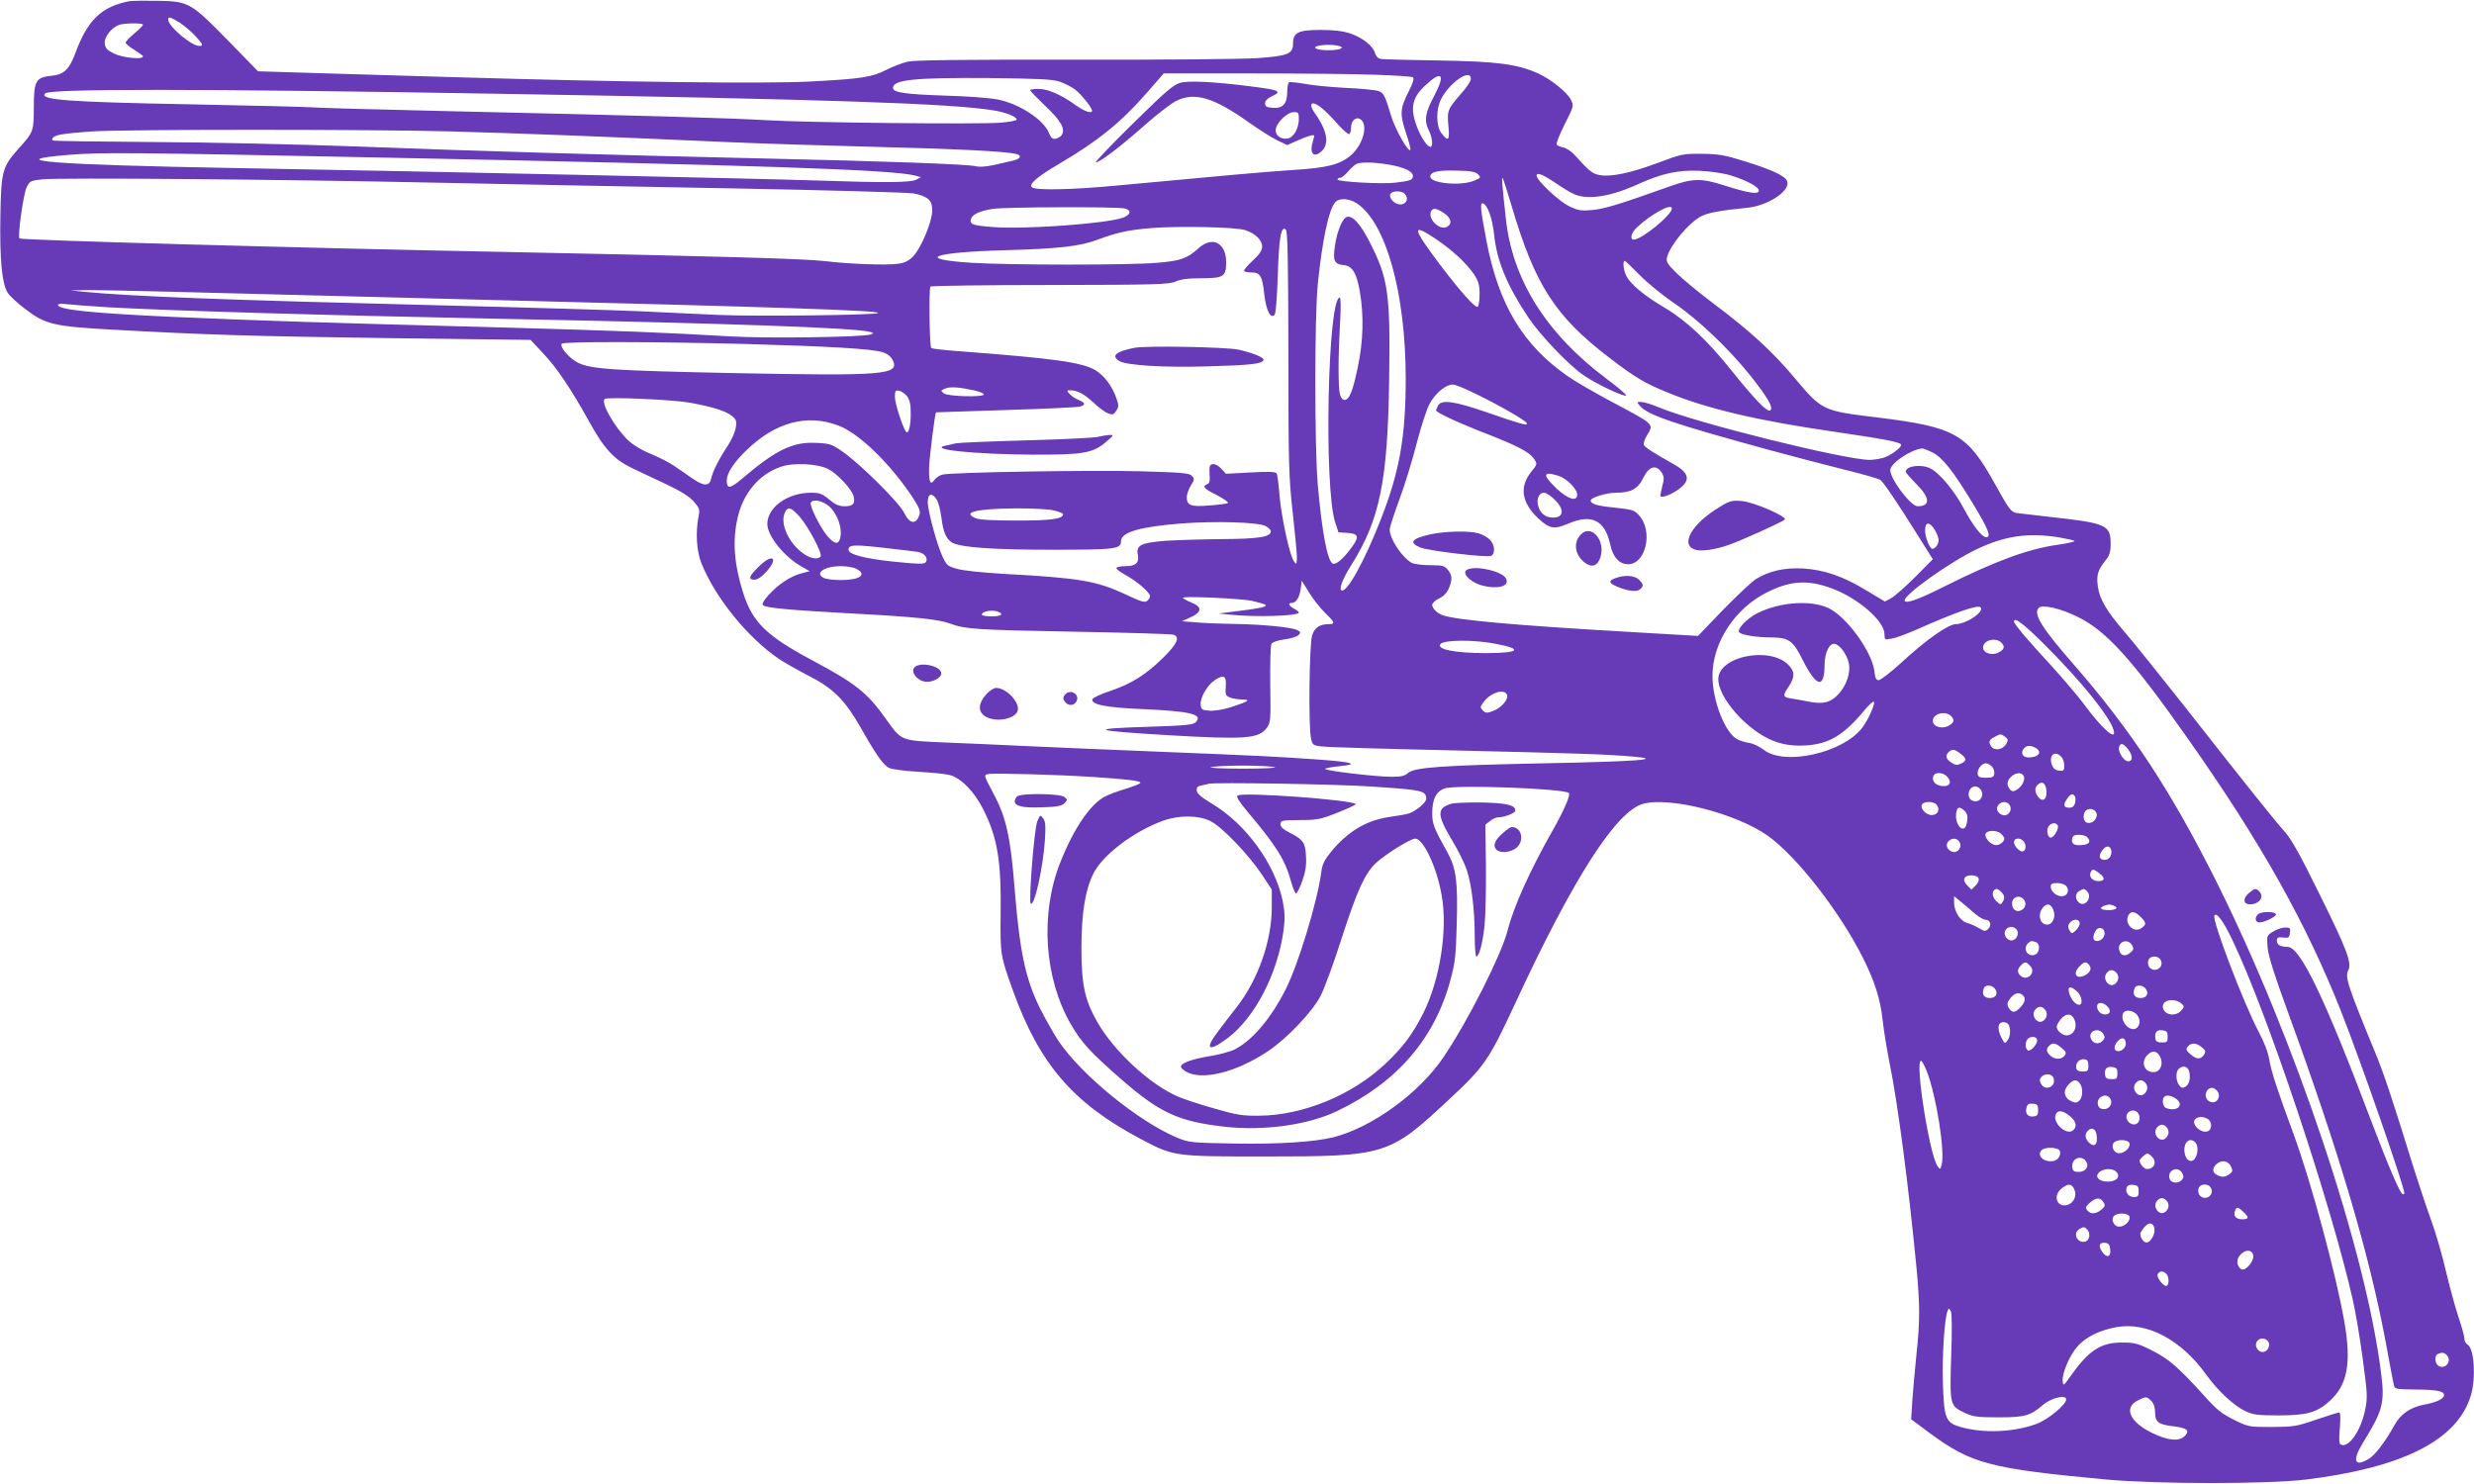 <?xml version="1.0" standalone="no"?>
<!DOCTYPE svg PUBLIC "-//W3C//DTD SVG 20010904//EN"
 "http://www.w3.org/TR/2001/REC-SVG-20010904/DTD/svg10.dtd">
<svg version="1.0" xmlns="http://www.w3.org/2000/svg"
 width="1280pt" height="768pt" viewBox="0 0 1280 768"
 preserveAspectRatio="xMidYMid meet">
<g transform="translate(0,768) scale(0.1,-0.1)"
fill="#673ab7" stroke="none">
<path d="M670 7674 c-145 -28 -217 -97 -281 -271 -30 -82 -59 -109 -121 -115
-83 -8 -93 -26 -93 -161 0 -126 -2 -131 -77 -214 -86 -96 -92 -117 -96 -351
-4 -224 8 -348 37 -396 11 -17 51 -55 90 -84 105 -81 148 -91 451 -108 493
-27 716 -34 1437 -44 l728 -9 63 -67 c74 -79 144 -183 238 -352 80 -145 130
-200 227 -246 40 -19 120 -57 178 -84 72 -34 117 -63 139 -88 29 -34 32 -41
24 -78 -16 -83 -10 -178 15 -241 71 -177 238 -384 401 -495 30 -20 101 -60
157 -89 124 -63 185 -125 264 -263 80 -142 119 -197 148 -212 14 -7 81 -16
151 -20 69 -4 142 -11 164 -17 60 -16 130 -89 176 -183 72 -146 91 -266 87
-541 -2 -206 -1 -211 65 -395 137 -378 310 -579 659 -764 172 -91 171 -91 644
-91 624 0 643 6 951 294 184 171 207 205 340 491 304 657 526 1002 665 1040
139 38 483 -50 645 -165 150 -107 372 -392 492 -631 61 -122 90 -212 102 -320
6 -55 22 -153 35 -219 43 -207 99 -636 140 -1060 19 -199 19 -283 0 -458 -8
-76 -17 -182 -21 -235 l-6 -97 98 -73 c215 -158 312 -183 914 -239 266 -24
831 -24 1030 0 505 62 785 205 854 436 27 92 17 244 -18 263 -9 5 -16 19 -16
32 0 12 -14 62 -31 112 -16 49 -45 154 -64 234 -18 80 -52 197 -75 260 -23 63
-64 187 -92 275 -114 368 -153 486 -200 600 -142 344 -157 390 -138 425 19 35
-8 107 -146 386 -99 202 -147 288 -181 327 -53 59 -209 254 -525 657 -119 151
-255 320 -302 375 -96 111 -133 173 -142 239 -8 58 -1 84 36 131 25 31 30 47
30 92 0 96 -22 106 -315 138 -77 9 -154 18 -171 20 -29 5 -39 18 -110 146
-147 265 -204 298 -614 349 -281 34 -283 35 -425 204 -112 135 -235 247 -421
386 -73 55 -158 125 -189 156 -49 48 -56 60 -50 83 16 63 113 179 177 212 35
18 99 30 240 44 113 12 231 95 202 142 -15 26 -84 57 -219 99 -103 32 -134 37
-220 38 -96 1 -105 -1 -228 -47 -142 -53 -243 -74 -301 -63 -38 7 -55 21 -130
105 -16 17 -42 35 -58 38 -15 3 -31 10 -34 15 -4 5 15 52 41 104 47 93 48 96
33 127 -19 39 -105 108 -172 138 -109 48 -212 61 -511 66 -154 2 -290 6 -302
8 -14 3 -25 15 -29 30 -9 36 -64 80 -126 101 -38 13 -82 19 -154 19 -118 0
-144 -13 -144 -71 0 -53 -28 -64 -187 -75 -76 -5 -502 -9 -948 -8 -575 1 -824
-2 -858 -10 -27 -6 -74 -24 -106 -40 -80 -41 -132 -49 -401 -63 -235 -12 -969
-3 -1820 22 -173 5 -477 14 -675 20 l-360 11 -155 159 c-193 197 -203 203
-365 206 -66 1 -131 0 -145 -2z m261 -112 c24 -16 62 -48 84 -73 33 -37 37
-44 21 -47 -36 -7 -166 100 -166 137 0 17 12 13 61 -17z m-191 -10 c0 -4 -20
-25 -45 -45 -25 -21 -45 -42 -45 -48 0 -5 20 -22 45 -37 24 -15 45 -30 45 -34
0 -18 -107 -7 -150 15 -37 18 -46 28 -48 53 -3 32 32 78 73 95 26 10 125 11
125 1z m6180 -108 c22 -5 28 -9 18 -15 -16 -11 -99 -12 -125 -2 -37 14 50 28
107 17z m198 -151 c99 -3 186 -9 192 -13 8 -5 1 -29 -24 -78 -43 -85 -44 -114
-11 -212 14 -41 24 -79 22 -85 -7 -20 -76 101 -98 170 -34 113 -39 123 -67
134 -15 5 -90 13 -167 16 -77 4 -173 13 -214 21 -40 7 -78 11 -82 8 -5 -3 -9
-24 -9 -47 0 -63 -22 -89 -73 -85 -34 2 -42 7 -42 23 0 13 12 25 32 35 60 28
46 34 -114 54 -184 23 -313 30 -358 17 -32 -8 -79 -48 -244 -211 -112 -110
-198 -200 -191 -200 21 0 128 82 250 190 63 56 137 113 164 127 96 49 196 19
381 -113 50 -35 114 -76 143 -90 l52 -25 56 25 c49 22 84 32 84 23 0 -1 -4
-17 -9 -35 -17 -59 9 -82 49 -42 40 40 25 108 -43 203 -10 15 -16 31 -12 37
11 18 58 -15 124 -89 34 -39 67 -69 72 -65 5 3 9 18 9 33 0 36 25 59 48 44 43
-26 15 -132 -49 -187 -57 -48 -122 -65 -304 -76 -149 -10 -371 -30 -904 -80
-231 -22 -417 -26 -441 -10 -21 15 25 55 143 124 197 116 317 213 449 364 l89
102 458 0 c252 0 539 -3 639 -7z m303 -108 c-49 -91 -54 -130 -27 -183 17 -34
21 -82 7 -82 -17 0 -50 50 -71 106 -35 95 -24 148 42 210 88 83 108 62 49 -51z
m189 87 c0 -11 -22 -45 -50 -76 -70 -80 -74 -89 -66 -169 7 -75 -1 -83 -37
-35 -27 36 -28 121 -2 173 43 87 155 164 155 107z m-2129 -14 c26 -9 63 -27
82 -42 32 -25 87 -93 87 -109 0 -17 -39 -4 -85 29 -73 53 -144 84 -192 84 -24
0 -43 -3 -43 -7 0 -4 36 -41 80 -83 80 -76 103 -117 83 -149 -6 -9 -20 -17
-31 -19 -16 -3 -25 5 -35 30 -29 70 -152 150 -264 173 -38 8 -158 17 -268 20
-211 7 -275 16 -275 40 0 43 114 54 505 51 243 -3 320 -6 356 -18z m-2916 -63
c1715 -29 2352 -50 2574 -86 65 -10 121 -33 121 -48 0 -5 -37 -12 -82 -16
-118 -9 -999 0 -1213 13 -191 11 -595 23 -1655 47 -360 8 -678 17 -705 20 -28
2 -305 9 -615 15 -641 12 -791 23 -756 57 24 24 796 24 2331 -2z m4155 -130
c0 -48 -25 -93 -54 -101 -35 -8 -66 12 -66 42 0 35 59 94 94 94 23 0 26 -4 26
-35z m-4390 -65 c360 -10 779 -26 1425 -55 182 -8 528 -19 770 -25 412 -10
680 -23 733 -37 33 -8 21 -27 -24 -36 -21 -5 -65 -15 -97 -22 -37 -8 -70 -10
-90 -5 -38 10 -465 26 -1102 40 -753 17 -1515 39 -2100 62 -304 11 -777 22
-1058 23 -279 2 -511 5 -514 8 -11 12 9 26 49 32 23 4 94 11 157 15 180 11
1444 11 1851 0z m-375 -135 c1981 -40 2667 -63 2781 -94 l29 -8 -25 -13 c-27
-15 -166 -16 -485 -5 -322 11 -2047 48 -3025 65 -959 17 -1240 39 -869 69 157
13 319 12 1594 -14z m5225 -36 c81 -13 130 -35 130 -59 0 -21 -12 -26 -88 -35
-66 -9 -302 4 -302 16 0 5 6 9 14 9 8 0 26 15 41 33 15 17 35 35 44 39 24 10
88 9 161 -3z m467 -51 c16 -17 15 -18 -20 -33 -69 -29 -227 -14 -227 21 0 25
41 34 137 31 72 -1 96 -6 110 -19z m1308 -6 c84 -26 145 -60 145 -78 0 -22
-52 -14 -178 26 -120 39 -164 38 -287 -6 -261 -93 -334 -115 -397 -121 -59 -5
-73 -3 -122 21 -51 25 -166 133 -166 157 0 19 31 7 97 -37 37 -26 82 -53 100
-60 71 -30 190 -11 335 56 119 53 201 71 313 66 58 -3 125 -13 160 -24z
m-6720 -37 c369 -8 1068 -21 1555 -30 487 -9 908 -21 937 -26 75 -15 98 -36
96 -92 -2 -58 -57 -189 -97 -232 -24 -25 -43 -35 -80 -40 -55 -9 -261 -1 -381
14 -97 12 -592 26 -1600 46 -1135 22 -2554 62 -2564 71 -11 10 20 229 36 263
17 35 21 36 83 43 93 9 1228 0 2015 -17z m5585 -118 c121 -411 226 -574 506
-788 131 -101 185 -133 301 -180 206 -85 468 -146 861 -203 259 -38 339 -53
347 -66 8 -13 -52 -58 -93 -70 -20 -5 -51 -10 -68 -10 -128 0 -902 192 -1089
271 -38 16 -81 29 -94 29 -24 0 -24 0 -5 -22 42 -47 179 -93 669 -227 121 -33
297 -79 390 -102 94 -23 176 -47 184 -53 17 -13 92 -124 193 -286 l78 -124
-91 -92 c-51 -51 -107 -100 -125 -110 l-32 -17 -95 57 c-122 74 -218 107 -328
114 -96 5 -173 -12 -243 -54 -22 -14 -99 -86 -171 -160 l-130 -135 -360 21
c-576 33 -891 61 -961 86 -29 11 -54 35 -54 54 0 9 16 24 36 33 23 11 40 29
50 52 19 46 18 68 -5 96 -17 21 -28 24 -93 24 -40 0 -83 6 -94 12 -51 29 -114
124 -114 173 0 11 23 82 51 157 28 76 68 207 89 290 22 84 51 176 67 204 29
54 83 99 119 99 42 0 384 -181 384 -202 0 -12 -33 -2 -210 59 -169 58 -232 66
-250 34 -5 -11 -10 -22 -10 -25 0 -11 124 -68 264 -122 156 -61 217 -93 241
-126 20 -29 20 -29 -15 -73 -60 -76 -47 -158 40 -239 57 -53 82 -57 156 -25
120 51 188 16 215 -109 14 -66 47 -102 93 -102 91 0 130 170 57 252 -25 28
-34 31 -127 41 -93 9 -124 19 -124 37 0 15 81 40 131 40 77 0 114 20 141 77
28 59 66 71 94 29 14 -22 15 -33 5 -70 -6 -25 -11 -47 -11 -50 0 -15 41 -3 82
23 76 49 74 90 -10 137 -116 66 -152 89 -157 102 -3 8 4 29 15 47 38 62 44 56
-182 176 -84 45 -185 103 -224 130 -234 162 -360 371 -423 701 -31 163 -35
201 -19 196 24 -8 49 -76 58 -160 14 -138 66 -264 178 -432 61 -91 211 -248
285 -298 66 -45 204 -111 220 -105 6 2 -41 42 -104 89 -308 231 -484 510 -518
826 -18 165 -23 217 -17 211 3 -3 24 -67 46 -142z m-550 58 c18 -22 8 -50 -21
-53 -29 -3 -64 29 -56 53 8 19 61 20 77 0z m-249 -48 c150 -101 251 -462 252
-902 0 -303 -31 -484 -129 -733 -84 -216 -177 -384 -204 -367 -13 8 8 62 51
130 147 234 188 432 196 947 7 460 -3 535 -102 728 -47 91 -85 133 -114 128
-24 -4 -52 -70 -64 -148 -12 -79 -4 -97 45 -102 44 -4 67 -41 83 -134 22 -125
19 -260 -11 -399 -26 -123 -43 -165 -69 -165 -8 0 -18 12 -22 28 -10 36 -10
193 0 365 5 80 4 137 -1 137 -63 0 -83 -985 -24 -1163 l17 -52 48 -3 c57 -4
61 -20 18 -78 -41 -56 -78 -87 -95 -81 -28 11 -56 161 -78 407 -17 195 -17
875 0 1040 23 227 57 386 90 423 21 24 72 21 113 -6z m-1201 -26 c37 -10 30
-34 -14 -49 -94 -30 -505 -60 -668 -47 -107 8 -123 14 -114 43 8 23 44 40 112
51 60 10 649 12 684 2z m2830 0 c0 -33 -156 -161 -197 -161 -22 0 -14 35 15
62 74 70 182 129 182 99z m-1179 -24 c37 -25 44 -54 17 -70 -36 -23 -100 36
-85 77 9 22 28 20 68 -7z m-1028 -88 c52 -17 87 -52 87 -85 0 -20 -13 -40 -50
-74 -28 -26 -47 -49 -43 -53 3 -4 21 -7 38 -7 45 0 56 -18 66 -112 10 -85 32
-129 53 -108 7 7 13 87 17 203 6 196 17 263 42 238 9 -9 12 -162 13 -639 0
-577 2 -643 22 -822 12 -107 22 -213 22 -235 -1 -37 -2 -38 -15 -21 -22 29
-65 228 -75 341 -4 57 -11 109 -15 115 -6 9 -41 10 -135 5 l-127 -7 -25 27
c-15 16 -33 25 -44 23 -16 -3 -18 -11 -16 -51 3 -36 0 -48 -12 -53 -28 -11
-17 -23 51 -57 36 -19 61 -37 56 -40 -6 -4 -49 -10 -97 -13 -95 -8 -116 0
-116 44 0 13 10 40 21 59 20 32 20 36 5 51 -13 14 -54 17 -263 23 -252 7 -975
-5 -1026 -17 -15 -3 -34 -16 -42 -27 -22 -32 -30 -12 -28 66 3 61 30 279 36
283 1 0 164 6 362 12 198 6 370 14 383 18 30 9 28 19 -7 34 -16 6 -37 20 -47
31 -16 18 -16 19 4 19 37 0 71 -19 120 -64 26 -25 60 -50 75 -55 23 -9 29 -7
42 13 14 21 14 28 1 65 -21 62 -64 119 -110 146 -70 40 -212 60 -686 96 -85 6
-158 14 -162 18 -9 8 -13 309 -4 318 4 4 282 8 619 8 554 1 616 3 649 18 27
12 64 17 131 17 116 0 130 8 131 78 2 103 -69 143 -141 79 -62 -56 -95 -67
-216 -77 -146 -13 -771 -12 -960 0 -298 19 -202 55 173 65 278 8 388 20 480
55 100 37 156 50 281 60 140 11 434 5 482 -11z m989 -48 c85 -58 157 -125 196
-183 21 -33 27 -53 27 -99 0 -32 -4 -61 -9 -66 -11 -11 -87 74 -197 219 -145
193 -148 217 -17 129z m1051 -184 c40 -41 121 -107 180 -147 120 -81 279 -232
390 -370 90 -113 123 -168 107 -183 -14 -14 -75 48 -201 205 -124 155 -233
258 -344 324 -107 63 -179 123 -200 165 -15 27 -21 79 -9 79 3 0 38 -33 77
-73z m-7593 -87 c190 -5 892 -23 1560 -40 1601 -40 2108 -57 2093 -70 -12 -11
-629 -18 -823 -10 -91 4 -273 13 -405 19 -132 6 -602 20 -1045 31 -1088 27
-1587 46 -1825 69 l-80 8 90 2 c50 0 245 -4 435 -9z m-335 -80 c324 -18 1090
-41 2040 -60 1162 -23 1820 -46 1904 -67 23 -6 24 -7 5 -14 -39 -14 -536 -21
-724 -10 -333 20 -596 30 -1170 46 -978 26 -1232 34 -1715 55 -418 19 -595 37
-595 62 0 6 16 8 43 4 23 -3 119 -10 212 -16z m3295 -190 c434 -12 664 -25
717 -43 25 -8 42 -22 52 -41 36 -76 -43 -82 -817 -67 -625 13 -744 20 -812 54
-44 22 -95 81 -84 98 7 12 480 11 944 -1z m1193 -241 c26 -6 47 -15 47 -20 0
-16 -184 -11 -206 5 -18 14 -18 15 6 25 26 11 71 8 153 -10z m-350 -30 c15
-21 19 -42 19 -92 0 -66 -13 -110 -26 -89 -20 32 -56 147 -56 178 0 31 3 35
21 32 12 -2 31 -15 42 -29z m-1123 -33 c118 -22 182 -42 215 -67 24 -19 27
-27 22 -61 -3 -22 -21 -63 -40 -92 -46 -69 -79 -134 -87 -171 -8 -42 -37 -43
-96 -2 -27 18 -70 48 -96 66 -26 18 -82 46 -123 63 -45 18 -91 46 -115 69 -71
69 -142 193 -122 214 12 12 353 -3 442 -19z m767 -118 c104 -39 258 -186 376
-359 49 -74 54 -88 37 -120 -19 -34 -48 -23 -71 25 -24 53 -233 260 -323 321
-53 37 -65 40 -135 43 -119 6 -206 -36 -379 -183 -64 -55 -82 -57 -82 -12 0
38 35 92 102 157 150 145 312 189 475 128z m5660 -139 c53 -26 107 -94 214
-271 77 -128 93 -168 65 -168 -22 0 -70 61 -117 151 -47 88 -124 181 -170 204
-47 25 -129 14 -129 -16 0 -5 25 -34 55 -64 71 -71 74 -115 6 -115 -35 0 -141
140 -141 187 0 35 105 106 164 112 5 1 29 -8 53 -20z m-5711 -87 c47 -24 121
-104 130 -139 10 -39 -2 -53 -45 -53 -30 0 -49 8 -81 35 -36 30 -49 35 -94 35
-121 0 -226 -75 -226 -162 0 -61 87 -169 177 -220 l42 -24 -45 -12 c-56 -15
-117 -56 -168 -112 -25 -28 -35 -45 -28 -52 14 -14 133 -25 462 -43 321 -17
447 -30 505 -52 79 -29 136 -33 635 -42 278 -5 513 -12 523 -16 32 -13 18 -46
-50 -114 -91 -91 -168 -139 -276 -176 -50 -16 -92 -36 -95 -43 -9 -28 69 -44
264 -52 245 -11 311 -27 270 -68 -13 -13 -54 -17 -236 -23 -330 -10 -306 -20
98 -44 394 -23 465 -18 506 38 20 27 21 39 18 225 -1 111 1 203 7 211 5 8 35
18 67 22 31 4 64 14 72 22 13 13 12 16 -6 26 -29 15 -183 30 -327 32 -66 1
-154 4 -195 8 l-75 6 40 18 c66 30 68 56 4 81 -21 9 -39 19 -39 22 0 11 310
-4 360 -16 77 -20 77 -20 60 -30 -8 -4 -64 -14 -125 -21 l-110 -14 60 -6 c128
-14 355 -7 355 11 0 4 -11 13 -25 20 -27 15 -33 30 -11 30 22 0 39 28 46 73
l5 42 37 -60 c20 -33 57 -80 82 -105 52 -50 56 -60 22 -60 -47 0 -74 -17 -87
-57 -15 -43 -20 -472 -6 -534 7 -34 10 -37 55 -42 26 -4 342 -13 702 -21 631
-15 763 -19 915 -32 156 -14 6 -25 -455 -34 -542 -11 -684 -21 -716 -51 -16
-15 -35 -19 -85 -19 -82 0 -349 32 -343 41 2 4 36 10 76 14 102 10 68 21 -107
34 -228 16 -311 20 -834 41 -267 11 -584 24 -705 30 -122 6 -305 14 -409 18
-218 10 -212 7 -294 122 -96 135 -154 182 -383 304 -234 125 -307 196 -355
348 -47 148 -56 270 -29 387 28 128 112 227 223 265 65 23 192 17 247 -12z
m3776 -34 c43 -13 98 -68 98 -98 0 -38 -47 -24 -106 31 -75 72 -73 92 8 67z
m-18 -124 c47 -46 48 -87 2 -92 -41 -5 -74 16 -86 54 -13 39 1 74 29 74 10 0
35 -16 55 -36z m-3198 1 c9 -13 20 -57 25 -96 9 -75 26 -111 57 -128 45 -24
207 -36 512 -36 332 0 360 3 360 45 0 46 99 74 313 91 175 13 393 7 434 -13
15 -7 28 -20 28 -28 0 -29 -65 -39 -255 -40 -102 -1 -234 -5 -293 -9 -124 -10
-150 -23 -140 -72 8 -41 -11 -59 -63 -59 -23 0 -45 -4 -48 -9 -3 -4 18 -21 46
-36 59 -32 128 -91 128 -110 0 -7 -7 -18 -15 -25 -12 -10 -33 -3 -112 34 -150
70 -238 85 -628 106 -106 6 -213 17 -243 26 -50 14 -55 18 -78 69 -27 59 -74
233 -74 275 0 46 21 53 46 15z m-570 -25 c53 -33 89 -130 68 -184 -10 -25 -29
-19 -62 18 -37 43 -96 161 -87 175 10 17 45 13 81 -9z m-138 -65 c45 -52 117
-188 108 -204 -11 -18 -51 -13 -86 12 -76 51 -124 151 -101 210 15 38 33 34
79 -18z m1312 34 c27 -6 50 -15 50 -20 0 -25 -62 -33 -240 -33 -120 0 -195 4
-212 12 -73 31 2 49 204 51 81 1 170 -4 198 -10z m4560 -101 c11 -18 20 -42
20 -53 0 -21 -17 -45 -32 -45 -14 0 -38 59 -38 95 0 45 23 47 50 3z m643 -39
c40 -7 75 -15 80 -18 4 -4 -35 -13 -85 -20 -156 -22 -324 -84 -586 -215 -131
-66 -198 -91 -207 -76 -15 25 233 202 377 270 145 68 262 84 421 59z m-6038
-59 c55 -6 115 -13 132 -16 35 -5 57 -32 43 -53 -6 -11 -35 -11 -163 2 -155
16 -237 38 -237 62 0 28 31 28 225 5z m-186 -103 c60 -30 22 -59 -79 -59 -37
0 -78 5 -90 12 -46 25 6 60 90 60 30 0 66 -6 79 -13z m5051 -103 c135 -51 270
-168 270 -236 0 -29 1 -30 37 -23 20 3 77 24 127 46 215 95 318 130 333 116
22 -22 -74 -87 -128 -87 -38 0 -155 -82 -277 -195 -57 -52 -112 -95 -122 -95
-13 0 -19 11 -22 45 -11 94 -126 260 -221 319 -86 53 -261 45 -386 -18 -56
-29 -107 -84 -92 -99 14 -14 92 -26 172 -26 84 -1 107 -18 155 -115 72 -143
113 -153 114 -28 0 63 24 114 52 110 27 -4 65 -57 74 -103 9 -48 -13 -111 -52
-155 -42 -46 -80 -56 -156 -41 -29 6 -70 13 -90 16 -45 7 -46 14 -13 63 32 48
32 77 -3 112 -97 97 -362 43 -362 -75 0 -82 109 -220 230 -292 67 -40 137 -56
220 -51 123 7 199 53 307 183 23 28 44 47 48 43 9 -8 -29 -93 -60 -134 -100
-131 -403 -199 -510 -114 -21 16 -54 32 -74 35 -20 3 -47 11 -61 18 -64 32
-130 199 -130 329 0 173 116 350 283 433 123 61 211 66 337 19z m1265 -144
c152 -73 287 -223 577 -636 376 -534 611 -954 791 -1410 102 -258 327 -906
327 -940 0 -2 -4 -4 -9 -4 -12 0 -75 147 -161 374 -243 644 -369 906 -435 906
-37 0 -55 10 -55 32 0 16 6 19 33 16 28 -3 32 0 35 25 3 24 0 27 -25 27 -15 0
-43 -9 -62 -21 -33 -20 -34 -21 -29 -82 4 -45 34 -140 108 -342 263 -721 419
-1247 505 -1710 19 -104 37 -200 40 -212 5 -22 10 -23 108 -24 115 -1 152 -8
152 -29 0 -19 -40 -38 -106 -50 -67 -13 -119 -48 -149 -103 -48 -86 -100 -156
-133 -176 -76 -47 -89 -10 -30 85 100 162 112 204 93 352 -77 634 -448 1740
-854 2552 -234 467 -439 779 -736 1120 -167 191 -212 264 -182 294 18 19 110
-2 197 -44z m-5581 24 c32 -12 15 -24 -34 -24 -27 0 -50 4 -50 9 0 18 53 27
84 15z m5420 -176 c187 -187 329 -364 351 -435 19 -64 -59 4 -157 138 -31 41
-105 128 -164 193 -120 129 -194 217 -194 229 0 27 49 -10 164 -125z m-2845
10 c144 -27 122 -48 -51 -48 -161 0 -261 20 -234 48 22 21 174 22 285 0z
m2616 6 c20 -21 15 -36 -17 -52 -34 -16 -78 -1 -78 27 0 38 65 55 95 25z
m-4013 -227 c-3 -43 -1 -48 23 -57 15 -6 43 -10 63 -10 46 -1 32 -10 -60 -40
-39 -12 -85 -20 -110 -18 -39 3 -43 6 -46 30 -4 36 34 103 73 128 47 31 61 23
57 -33z m1455 -43 c9 -23 -29 -67 -71 -83 -33 -13 -39 -12 -54 2 -15 16 -15
19 4 44 36 49 108 71 121 37z m2298 -110 c20 -21 15 -36 -17 -52 -34 -16 -78
-1 -78 27 0 38 65 55 95 25z m279 -107 c15 -11 17 -17 7 -35 -16 -31 -60 -40
-78 -16 -17 23 -13 36 18 51 30 16 31 16 53 0z m635 -63 c27 -34 27 -64 1 -64
-22 0 -55 53 -46 76 8 21 22 17 45 -12z m-478 6 c38 -21 17 -50 -37 -50 -29 0
-41 24 -24 45 15 18 34 19 61 5z m-387 -31 c32 -25 33 -36 1 -51 -19 -9 -29
-8 -50 6 -27 18 -32 35 -13 54 17 17 32 15 62 -9z m520 -15 c9 -8 16 -29 16
-45 0 -27 -3 -30 -27 -27 -19 2 -30 11 -37 29 -17 50 14 78 48 43z m-359 -50
c9 -9 15 -26 13 -38 -2 -17 -10 -21 -43 -21 -33 0 -41 4 -43 21 -3 23 21 54
43 54 7 0 21 -7 30 -16z m-3710 -4 c17 -4 -56 -8 -165 -8 -109 0 -182 4 -165
8 17 4 91 8 165 8 74 0 149 -4 165 -8z m-941 -51 c184 -12 246 -20 246 -30 0
-5 -33 -18 -72 -30 -40 -12 -89 -30 -109 -40 -77 -39 -164 -166 -234 -344
-105 -266 -82 -599 56 -837 56 -96 103 -146 263 -286 198 -172 294 -216 532
-243 202 -23 433 9 584 82 309 148 506 377 586 684 23 85 27 127 31 288 6 216
-3 284 -49 367 -69 123 -77 145 -78 198 0 77 20 117 66 132 60 20 618 -1 641
-24 10 -9 -26 -92 -84 -194 -117 -206 -202 -394 -233 -518 -33 -126 -202 -463
-331 -654 -124 -185 -367 -363 -568 -415 -99 -25 -284 -37 -519 -33 -218 4
-230 5 -291 30 -201 84 -498 326 -616 503 -22 33 -63 106 -92 162 -76 152
-107 294 -133 618 -22 278 -44 375 -112 502 -48 90 -49 92 -26 97 30 6 367 -3
542 -15z m4421 1 c25 -28 13 -52 -26 -48 -35 3 -56 26 -46 52 9 22 50 20 72
-4z m393 8 c13 -17 -1 -52 -29 -72 -24 -17 -34 -14 -49 13 -20 39 51 92 78 59z
m-3378 -58 c231 -15 270 -21 284 -42 14 -23 1 -45 -44 -76 -36 -24 -36 -24
-148 -41 -115 -18 -210 -75 -296 -180 -34 -42 -45 -64 -50 -105 -21 -156 -120
-481 -186 -610 -77 -150 -171 -260 -260 -306 -23 -12 -82 -28 -132 -36 -89
-14 -148 -36 -148 -54 0 -5 10 -16 23 -24 82 -51 262 -7 429 105 97 65 227
202 270 284 20 39 69 171 108 295 81 250 120 337 177 392 46 44 180 128 205
128 42 0 112 -148 137 -294 32 -177 -9 -437 -95 -609 -54 -107 -105 -177 -196
-262 -173 -163 -426 -267 -653 -269 -88 -1 -117 4 -235 38 -74 21 -159 49
-188 62 -146 64 -330 236 -415 385 -66 117 -82 195 -82 389 1 174 19 291 61
377 46 96 207 219 360 275 82 30 183 30 246 -1 59 -28 200 -176 269 -280 l49
-75 0 -92 c0 -172 -71 -374 -180 -514 -28 -36 -71 -91 -95 -124 -75 -97 -55
-114 46 -39 142 107 259 333 290 559 8 64 7 93 -5 153 -40 191 -191 398 -366
502 -52 31 -76 51 -78 66 -2 17 3 24 20 27 13 3 32 7 43 10 33 8 647 -2 835
-14z m3498 -23 c4 -44 -20 -61 -43 -31 -18 24 -19 46 -3 62 23 23 43 9 46 -31z
m-338 4 c18 -34 -10 -68 -44 -55 -35 13 -23 74 14 74 11 0 24 -9 30 -19z m485
-32 c4 -5 4 -21 1 -35 -5 -17 -13 -24 -31 -24 -29 0 -32 16 -9 48 17 24 29 28
39 11z m-715 -44 c18 -22 8 -50 -21 -53 -29 -3 -64 29 -56 53 8 19 61 20 77 0z
m379 -4 c13 -24 -8 -55 -34 -50 -28 6 -42 34 -26 53 18 22 48 20 60 -3z m-235
-27 c17 -16 19 -35 10 -71 -12 -45 -53 -12 -54 43 0 46 16 56 44 28z m684 -26
c-4 -26 -30 -43 -52 -35 -21 8 -21 53 1 66 25 13 55 -5 51 -31z m-202 -49 c8
-13 -14 -56 -32 -63 -19 -7 -30 40 -14 59 15 18 36 19 46 4z m-292 -45 c9 -8
16 -19 16 -24 0 -18 -30 -38 -49 -33 -28 7 -54 40 -48 58 8 20 61 20 81 -1z
m444 -16 c20 -20 14 -35 -15 -40 -42 -6 -63 1 -63 21 0 10 3 21 7 24 11 11 58
8 71 -5z m-659 -27 c13 -24 -8 -55 -34 -50 -28 6 -42 34 -26 53 18 22 48 20
60 -3z m329 7 c15 -15 16 -45 1 -53 -14 -9 -49 24 -49 47 0 21 29 25 48 6z
m455 -47 c6 -25 -10 -51 -33 -51 -28 0 -34 18 -16 45 19 30 42 32 49 6z m-59
-122 c29 -23 26 -39 -8 -39 -29 0 -49 22 -40 44 8 21 16 20 48 -5z m-627 -25
c3 -9 -3 -25 -16 -37 l-21 -21 -21 21 c-29 28 -19 53 21 53 19 0 33 -6 37 -16z
m453 -39 c18 -21 8 -50 -18 -53 -28 -4 -62 23 -62 50 0 14 8 18 34 18 18 0 39
-7 46 -15z m-336 -31 c18 -18 20 -32 6 -54 -7 -12 -12 -12 -29 4 -21 19 -27
46 -14 59 10 11 20 8 37 -9z m446 1 c26 -31 -13 -82 -44 -56 -21 18 -20 48 2
60 23 14 28 13 42 -4z m-580 -115 c19 -16 43 -30 53 -30 24 0 33 -28 14 -47
-14 -14 -19 -14 -49 4 -18 11 -46 23 -61 27 -34 8 -67 59 -67 104 l0 34 38
-31 c20 -17 53 -44 72 -61z m248 78 c18 -18 14 -46 -9 -58 -26 -14 -49 3 -49
35 0 32 35 46 58 23z m154 -53 c17 -37 0 -80 -31 -80 -34 0 -49 46 -27 80 21
32 43 32 58 0z m312 19 c29 -11 16 -24 -24 -24 -54 0 -53 19 2 29 3 0 13 -2
22 -5z m141 -59 c31 -30 31 -40 3 -59 -38 -27 -89 24 -66 67 12 24 35 21 63
-8z m475 -120 c179 -371 514 -1376 624 -1867 14 -62 37 -199 51 -305 24 -181
25 -195 11 -263 -23 -109 -88 -199 -127 -175 -7 5 -8 33 -3 86 4 53 3 79 -4
79 -6 0 -59 -17 -119 -37 -101 -35 -116 -37 -228 -38 -120 0 -122 0 -198 38
-63 31 -89 52 -154 125 -131 145 -183 190 -269 233 -71 36 -90 41 -152 41
-113 1 -174 -39 -272 -177 -33 -47 -35 -49 -38 -24 -5 41 37 139 80 185 44 47
112 80 199 96 159 28 335 -66 465 -248 58 -81 143 -160 201 -187 41 -19 65
-22 173 -22 146 0 199 15 266 77 89 82 110 194 74 403 -41 241 -174 734 -265
980 -81 219 -115 323 -124 380 -6 38 -26 91 -55 145 -79 150 -243 580 -229
602 11 19 47 -30 93 -127z m-790 87 c0 -11 -9 -27 -21 -38 -17 -16 -22 -16
-29 -4 -13 20 -12 34 2 48 19 19 48 15 48 -6z m-320 -51 c0 -28 -28 -47 -48
-34 -24 15 -27 44 -7 59 22 17 55 1 55 -25z m448 6 c5 -23 -15 -47 -39 -47
-21 0 -24 21 -8 51 12 24 42 21 47 -4z m-354 -53 c22 -8 20 -51 -2 -63 -37
-20 -70 27 -40 57 14 14 20 14 42 6z m497 -16 c10 -18 8 -24 -10 -39 -25 -21
-48 -16 -56 12 -14 44 44 67 66 27z m148 -76 c20 -38 -31 -71 -59 -37 -6 8 -9
23 -5 35 8 25 51 27 64 2z m-675 -31 c33 -36 -18 -83 -52 -49 -16 16 -15 33 4
52 20 21 27 20 48 -3z m305 5 c15 -18 5 -41 -25 -55 -45 -20 -61 12 -24 49 24
24 34 25 49 6z m139 -38 c17 -17 15 -43 -4 -59 -31 -26 -70 25 -44 56 15 18
32 19 48 3z m-628 -83 c20 -25 8 -50 -25 -50 -31 0 -43 20 -31 51 7 18 40 18
56 -1z m780 0 c20 -25 8 -50 -25 -50 -31 0 -43 20 -31 51 7 18 40 18 56 -1z
m-353 -17 c25 -23 31 -68 10 -68 -19 0 -44 30 -52 63 -9 34 9 36 42 5z m-278
-22 c14 -17 5 -41 -27 -70 -22 -19 -36 -16 -52 13 -7 14 -4 25 11 45 23 29 50
34 68 12z m820 -42 c13 -12 12 -16 -4 -34 -32 -36 -95 -21 -95 22 0 36 66 44
99 12z m-385 -13 c20 -22 14 -41 -13 -41 -22 0 -41 19 -41 42 0 24 32 23 54
-1z m-326 -13 c17 -17 15 -43 -4 -59 -31 -26 -70 25 -44 56 15 18 32 19 48 3z
m474 -25 c21 -19 24 -56 4 -72 -32 -27 -89 31 -72 74 7 20 45 19 68 -2z m-320
-28 c26 -58 -28 -109 -73 -69 -24 22 -24 35 2 68 26 33 56 34 71 1z m-338 -31
c10 -26 7 -59 -8 -79 -13 -18 -14 -17 -30 13 -17 32 -21 64 -9 75 12 13 41 7
47 -9z m489 -46 c8 -12 7 -21 -2 -32 -19 -22 -48 -20 -61 5 -23 41 38 68 63
27z m332 -13 c0 -27 -3 -30 -30 -30 -21 0 -31 5 -33 18 -6 33 6 49 35 45 24
-3 28 -8 28 -33z m-675 -20 c0 -21 -36 -59 -48 -51 -18 11 -14 54 5 64 20 12
43 5 43 -13z m458 -9 c5 -22 -16 -46 -39 -46 -24 0 -25 27 -2 52 19 21 37 19
41 -6z m-331 -30 c24 -20 25 -26 14 -40 -17 -21 -49 -20 -73 1 -21 19 -23 34
-6 51 18 18 34 15 65 -12z m724 5 c20 -16 22 -23 13 -38 -17 -27 -38 -27 -70
0 -24 21 -26 27 -15 41 18 21 44 20 72 -3z m-215 -50 c18 -35 3 -75 -28 -79
-52 -6 -76 50 -37 89 25 25 50 21 65 -10z m-371 -46 c0 -27 -3 -30 -30 -30
-21 0 -31 5 -33 18 -5 25 17 49 42 45 16 -2 21 -10 21 -33z m-835 -32 c49
-129 93 -410 76 -479 -7 -27 -8 -28 -21 -10 -42 57 -119 546 -86 546 5 0 19
-26 31 -57z m985 -8 c0 -27 -3 -30 -30 -30 -21 0 -31 5 -33 18 -6 33 6 49 35
45 24 -3 28 -8 28 -33z m371 11 c9 -36 1 -68 -19 -80 -15 -9 -21 -7 -33 8 -17
24 -18 68 -2 84 20 20 47 14 54 -12z m-701 -36 c14 -44 -44 -69 -65 -29 -9 15
-8 24 1 35 18 21 57 18 64 -6z m135 -26 c18 -21 17 -72 -2 -90 -12 -12 -19
-13 -42 -3 -37 17 -44 54 -15 85 26 28 41 30 59 8z m338 4 c17 -17 15 -43 -4
-59 -31 -26 -70 25 -44 56 15 18 32 19 48 3z m370 -40 c30 -30 0 -78 -37 -58
-32 17 -21 70 14 70 6 0 16 -5 23 -12z m-549 -45 c13 -25 -5 -53 -34 -53 -15
0 -26 7 -30 20 -13 41 43 70 64 33z m342 -1 c41 -34 1 -67 -55 -46 -16 6 -22
45 -9 57 12 13 40 7 64 -11z m-716 -57 c0 -25 -4 -31 -26 -33 -29 -3 -44 18
-33 50 4 14 13 18 32 16 23 -2 27 -8 27 -33z m525 -41 c0 -28 -25 -42 -49 -27
-23 15 -26 45 -6 59 25 18 55 0 55 -32z m-361 10 c34 -28 39 -55 16 -74 -33
-27 -104 36 -90 80 9 27 37 25 74 -6z m712 -14 c25 -14 25 -57 0 -65 -39 -12
-91 46 -60 66 19 12 36 11 60 -1z m-213 -42 c17 -17 15 -43 -4 -59 -31 -26
-70 25 -44 56 15 18 32 19 48 3z m-360 -47 c5 -45 -11 -60 -38 -36 -23 21 -26
45 -8 63 22 22 43 9 46 -27z m169 -36 c8 -24 -27 -56 -56 -53 -29 3 -42 45
-19 59 22 14 68 10 75 -6z m341 3 c16 -16 15 -60 -2 -84 -20 -27 -50 -7 -54
35 -5 50 27 78 56 49z m-701 -44 c8 -21 -9 -48 -31 -52 -48 -10 -89 25 -65 54
17 20 88 18 96 -2z m477 -30 c27 -27 12 -64 -26 -64 -15 0 -38 27 -38 44 0 8
31 36 40 36 5 0 16 -7 24 -16z m-340 -26 c16 -26 -4 -53 -40 -53 -23 0 -30 5
-32 23 -7 47 47 69 72 30z m748 -24 c11 -22 10 -28 -7 -40 -22 -17 -40 -18
-66 -4 -23 13 -24 33 -3 54 25 25 63 20 76 -10z m-591 -30 c21 -25 -1 -49 -46
-49 -48 0 -71 28 -41 51 26 19 70 18 87 -2z m339 -5 c9 -15 8 -24 -1 -35 -18
-21 -57 -18 -64 6 -14 44 44 69 65 29z m-558 -84 c15 -33 -3 -72 -37 -81 -54
-14 -75 49 -29 85 35 28 52 26 66 -4z m333 -10 c0 -25 -4 -30 -24 -30 -28 0
-47 25 -38 49 5 12 16 16 34 14 24 -3 28 -8 28 -33z m374 17 c20 -38 -31 -71
-59 -37 -6 8 -9 23 -5 35 8 25 51 27 64 2z m-555 -75 c9 -15 7 -22 -13 -38
-28 -23 -54 -24 -72 -3 -11 14 -9 20 15 41 32 27 53 27 70 0z m324 11 c17 -17
15 -43 -4 -59 -31 -26 -70 25 -44 56 15 18 32 19 48 3z m399 -60 c31 -29 29
-38 -7 -38 -32 0 -47 18 -36 45 7 20 16 19 43 -7z m-590 -23 c8 -24 -27 -56
-56 -53 -29 3 -42 45 -19 59 22 14 68 10 75 -6z m129 -60 c7 -29 -18 -75 -41
-75 -18 0 -38 36 -29 53 29 50 60 60 70 22z m-348 -7 c19 -19 14 -56 -8 -63
-41 -13 -69 43 -32 64 22 13 26 13 40 -1z m120 -105 c4 -41 -20 -45 -44 -8
-19 29 -11 47 19 43 17 -2 23 -11 25 -35z m740 -32 c4 -24 -32 -71 -54 -71
-22 0 -36 37 -24 60 23 43 73 51 78 11z m-450 -93 c14 -14 16 -54 3 -62 -13
-9 -54 41 -48 58 8 19 28 21 45 4z m-1113 -429 c-8 -252 -7 -255 73 -292 40
-19 65 -22 172 -22 137 0 164 8 231 65 42 36 119 54 119 28 0 -27 -93 -104
-151 -126 -120 -45 -280 -51 -398 -16 -75 22 -83 44 -89 229 -4 138 8 328 24
370 7 16 7 16 17 0 6 -11 7 -99 2 -236z m1645 62 c0 -28 -28 -47 -48 -34 -24
15 -27 44 -7 59 22 17 55 1 55 -25z m918 -53 c30 -30 -4 -77 -41 -57 -20 11
-23 55 -4 62 21 9 32 8 45 -5z m-1528 -238 c13 -13 20 -33 20 -59 0 -50 17
-63 92 -72 73 -9 89 -21 63 -49 -29 -32 -89 -26 -174 16 -113 56 -144 130 -71
166 44 22 46 22 70 -2z"/>
<path d="M8895 5055 c-146 -88 -206 -199 -120 -221 32 -8 102 2 169 26 57 19
276 118 290 131 16 14 -160 91 -222 96 -52 4 -62 2 -117 -32z"/>
<path d="M7402 4915 c-99 -22 -116 -43 -52 -69 43 -17 340 -52 364 -43 24 10
20 60 -7 85 -13 13 -39 27 -58 32 -47 14 -172 11 -247 -5z"/>
<path d="M8177 4912 c-39 -43 -28 -106 24 -145 37 -27 66 -15 80 32 26 88 -51
172 -104 113z"/>
<path d="M7593 4733 c-35 -14 10 -65 72 -82 85 -23 149 -5 126 36 -19 36 -149
67 -198 46z"/>
<path d="M8358 4688 c-38 -13 -35 -26 9 -44 54 -23 101 -29 118 -14 20 17 19
26 -5 50 -22 22 -75 26 -122 8z"/>
<path d="M5870 5880 c-95 -18 -123 -41 -80 -68 37 -23 234 -35 460 -28 221 6
281 13 287 33 5 13 -59 38 -132 54 -65 13 -477 21 -535 9z"/>
<path d="M5680 5419 c-19 -5 -186 -13 -371 -18 -184 -5 -347 -12 -362 -15 -15
-3 -39 -9 -54 -12 -96 -20 148 -45 452 -47 262 -1 311 8 380 68 38 33 39 35
15 34 -14 -1 -41 -5 -60 -10z"/>
<path d="M3924 4746 c-50 -49 -55 -66 -20 -66 15 0 37 15 60 40 68 75 32 99
-40 26z"/>
<path d="M4730 4225 c-20 -24 17 -69 59 -73 36 -4 81 20 81 43 0 39 -113 63
-140 30z"/>
<path d="M5101 4085 c-40 -46 -42 -88 -4 -112 51 -33 154 -16 168 28 14 42
-58 119 -111 119 -13 0 -35 -15 -53 -35z"/>
<path d="M5509 4084 c-9 -11 -10 -20 -2 -32 15 -24 44 -27 59 -7 28 38 -27 75
-57 39z"/>
<path d="M11634 3057 c-31 -27 -28 -57 6 -57 50 0 77 39 48 68 -17 17 -23 15
-54 -11z"/>
<path d="M11682 2948 c-16 -16 -15 -35 1 -41 19 -7 100 30 92 43 -9 14 -78 13
-93 -2z"/>
<path d="M5262 3558 c-7 -7 -12 -18 -12 -25 0 -25 42 -35 141 -31 79 2 102 7
116 21 17 17 17 19 -1 33 -25 18 -226 20 -244 2z"/>
<path d="M7507 3520 c-74 -23 -73 -57 6 -189 31 -51 65 -120 76 -154 25 -76
41 -208 41 -344 0 -57 4 -103 8 -103 15 0 33 69 43 162 5 51 8 189 7 306 l-3
214 24 19 c13 10 31 19 40 19 35 0 91 22 91 35 0 29 -44 39 -175 42 -71 1
-143 -2 -158 -7z"/>
<path d="M5367 3430 c-16 -37 -46 -414 -34 -426 18 -19 64 187 73 326 5 76 3
99 -9 115 -15 19 -16 19 -30 -15z"/>
<path d="M7776 3369 c-41 -35 -53 -64 -36 -84 18 -22 73 -18 104 6 45 36 30
109 -23 109 -6 0 -26 -14 -45 -31z"/>
<path d="M6403 3563 c-8 -6 7 -30 50 -82 152 -180 196 -251 227 -364 9 -34 21
-61 26 -61 5 1 19 30 32 65 16 47 22 81 19 127 -3 71 -15 88 -87 124 -31 16
-45 29 -45 43 0 19 7 20 100 21 92 0 108 4 197 39 54 22 95 41 92 44 -22 22
-585 63 -611 44z"/>
</g>
</svg>
